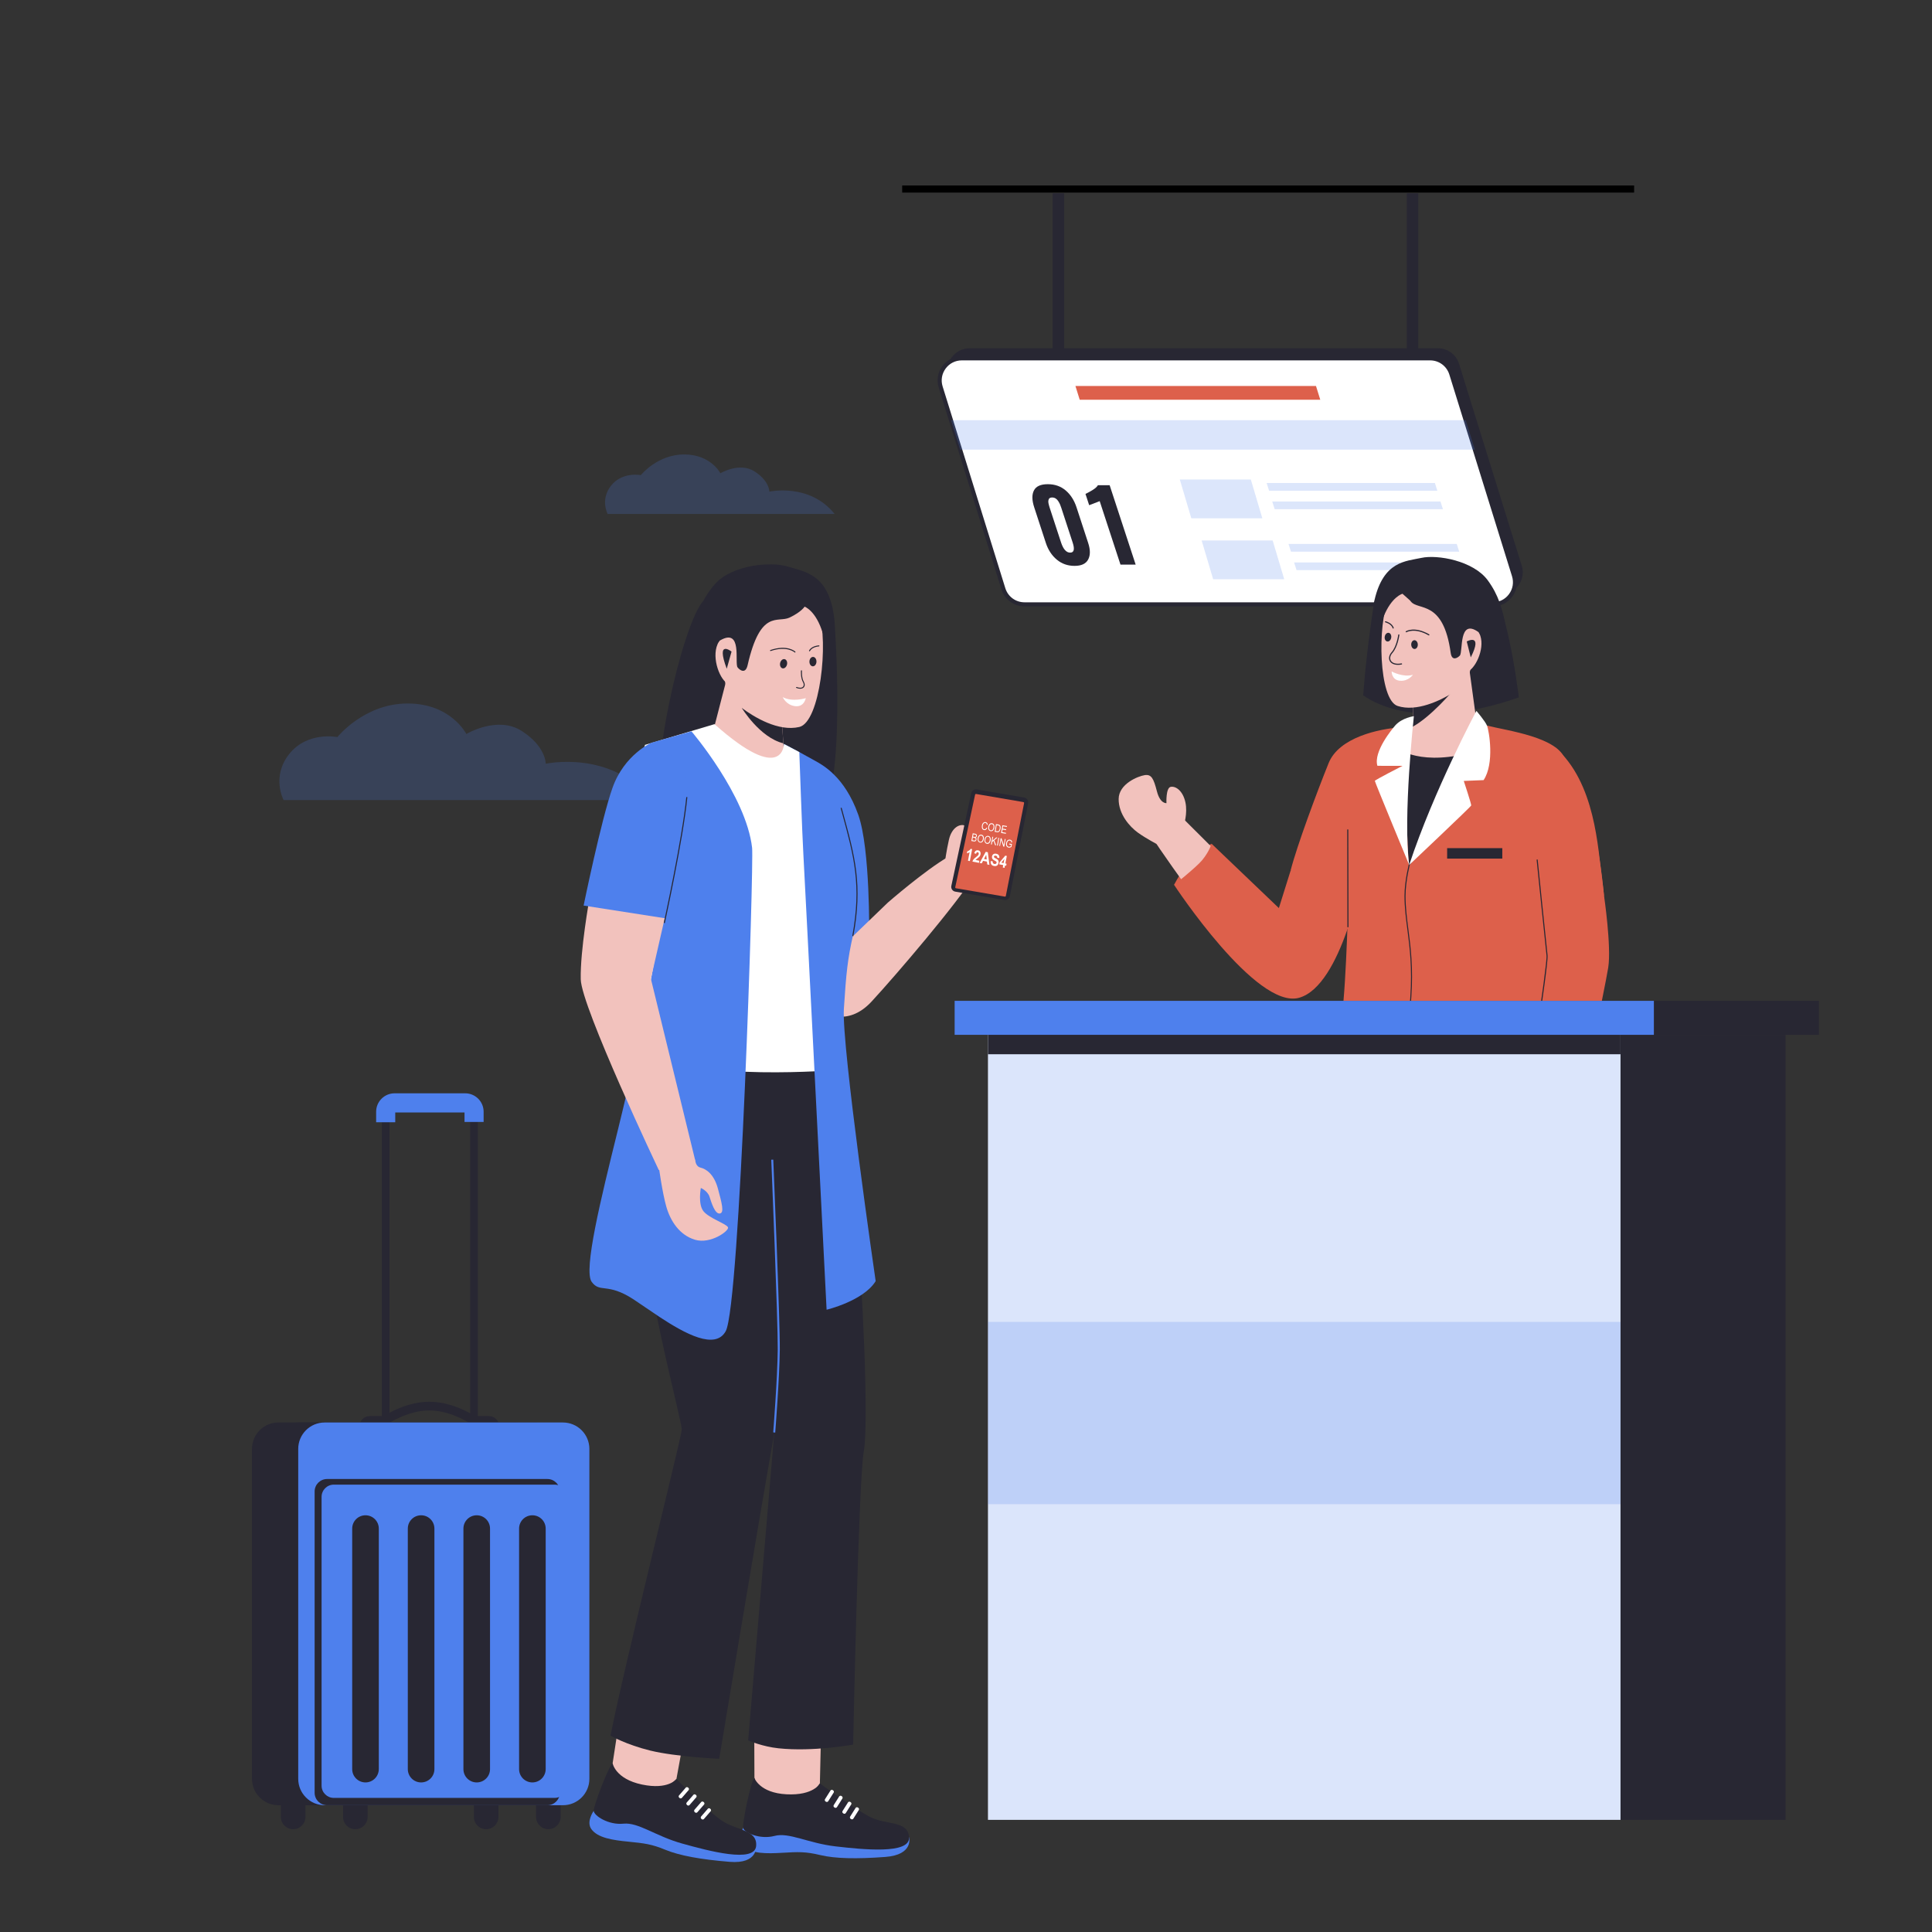 <svg xmlns="http://www.w3.org/2000/svg" xmlns:xlink="http://www.w3.org/1999/xlink" width="1080" zoomAndPan="magnify" viewBox="0 0 810 810" height="1080" preserveAspectRatio="xMidYMid meet" version="1.0"><rect x="0" y="0" width="810" height="810" fill="#333333" stroke="none"/><defs><filter x="0%" y="0%" width="100%" height="100%" id="2bfaac9528"><feColorMatrix values="0 0 0 0 1 0 0 0 0 1 0 0 0 0 1 0 0 0 1 0" color-interpolation-filters="sRGB"/></filter><mask id="f92a530f2f"><g filter="url(#2bfaac9528)"><rect x="-81" width="972" fill="#000000" y="-81" height="972" fill-opacity="0.2"/></g></mask><clipPath id="86ae27b755"><path d="M 10 26 L 46 26 L 46 42.879 L 10 42.879 Z M 10 26 " clip-rule="nonzero"/></clipPath><clipPath id="1b893684b3"><path d="M 49 35 L 121.641 35 L 121.641 40 L 49 40 Z M 49 35 " clip-rule="nonzero"/></clipPath><clipPath id="990eae5505"><rect x="0" width="122" y="0" height="43"/></clipPath><clipPath id="fdd90711f7"><path d="M 105.273 596 L 228 596 L 228 757 L 105.273 757 Z M 105.273 596 " clip-rule="nonzero"/></clipPath><clipPath id="0d60e19921"><path d="M 378 77.762 L 686 77.762 L 686 80.762 L 378 80.762 Z M 378 77.762 " clip-rule="nonzero"/></clipPath></defs><path fill="#282733" d="M 594.609 205.852 L 441.316 205.852 L 441.316 81.039 L 446.125 81.039 L 446.125 201.043 L 589.801 201.043 L 589.801 81.039 L 594.609 81.039 Z M 594.609 205.852 " fill-opacity="1" fill-rule="nonzero"/><path fill="#282733" d="M 629.191 249.145 L 432.809 249.145 C 428.746 249.145 425.164 246.5 423.957 242.629 L 405.832 184.324 L 401.98 171.949 L 397.652 158.043 C 395.793 152.066 400.258 146.012 406.504 146.012 L 602.867 146.012 C 606.93 146.012 610.512 148.656 611.719 152.523 L 617.734 171.949 L 621.586 184.324 L 637.984 237.113 C 639.902 243.09 635.438 249.145 629.191 249.145 Z M 629.191 249.145 " fill-opacity="1" fill-rule="nonzero"/><path fill="#ffffff" d="M 625.895 253.355 L 429.531 253.355 C 425.469 253.355 421.887 250.715 420.68 246.844 L 402.555 188.535 L 398.703 176.164 L 394.375 162.254 C 392.516 156.281 396.98 150.227 403.227 150.227 L 599.59 150.227 C 603.652 150.227 607.234 152.871 608.441 156.738 L 614.457 176.164 L 618.309 188.535 L 634.711 241.328 C 636.625 247.305 632.16 253.355 625.895 253.355 Z M 625.895 253.355 " fill-opacity="1" fill-rule="nonzero"/><path fill="#282733" d="M 625.895 254.219 L 429.531 254.219 C 425.066 254.219 421.18 251.348 419.855 247.094 L 393.57 162.523 C 392.613 159.422 393.148 156.125 395.082 153.5 C 397.02 150.879 399.988 149.363 403.246 149.363 L 599.609 149.363 C 604.055 149.363 607.945 152.219 609.285 156.488 L 635.57 241.078 C 636.531 244.184 635.992 247.477 634.059 250.102 C 632.141 252.727 629.152 254.219 625.895 254.219 Z M 403.246 151.09 C 400.543 151.09 398.074 152.332 396.465 154.516 C 394.855 156.699 394.395 159.422 395.199 162.008 L 421.484 246.594 C 422.578 250.141 425.816 252.516 429.512 252.516 L 625.875 252.516 C 628.578 252.516 631.051 251.27 632.66 249.086 C 634.27 246.902 634.727 244.184 633.922 241.598 L 607.637 157.008 C 606.527 153.465 603.289 151.09 599.59 151.09 Z M 403.246 151.09 " fill-opacity="1" fill-rule="nonzero"/><path fill="#4e80ed" d="M 618.348 188.535 L 402.555 188.535 L 398.723 176.164 L 614.516 176.164 Z M 618.348 188.535 " fill-opacity="0.2" fill-rule="nonzero"/><path fill="#dd604b" d="M 553.531 167.602 L 452.676 167.602 L 450.875 161.816 L 551.73 161.816 Z M 553.531 167.602 " fill-opacity="1" fill-rule="nonzero"/><g mask="url(#f92a530f2f)"><g transform="matrix(1, 0, 0, 1, 493, 200)"><g clip-path="url(#990eae5505)"><path fill="#4e80ed" d="M 36.238 17.289 L 6.465 17.289 L 1.637 1.027 L 31.41 1.027 Z M 36.238 17.289 " fill-opacity="1" fill-rule="nonzero"/><path fill="#4e80ed" d="M 109.617 5.738 L 39.074 5.738 L 38.039 2.5 L 108.582 2.5 Z M 109.617 5.738 " fill-opacity="1" fill-rule="nonzero"/><path fill="#4e80ed" d="M 111.953 13.477 L 41.41 13.477 L 40.395 10.258 L 110.922 10.258 Z M 111.953 13.477 " fill-opacity="1" fill-rule="nonzero"/><g clip-path="url(#86ae27b755)"><path fill="#4e80ed" d="M 45.414 42.84 L 15.621 42.84 L 10.793 26.598 L 40.566 26.598 Z M 45.414 42.84 " fill-opacity="1" fill-rule="nonzero"/></g><path fill="#4e80ed" d="M 118.777 31.289 L 48.25 31.289 L 47.215 28.055 L 117.742 28.055 Z M 118.777 31.289 " fill-opacity="1" fill-rule="nonzero"/><g clip-path="url(#1b893684b3)"><path fill="#4e80ed" d="M 121.113 39.027 L 50.586 39.027 L 49.555 35.812 L 120.078 35.812 Z M 121.113 39.027 " fill-opacity="1" fill-rule="nonzero"/></g></g></g></g><path fill="#282733" d="M 450.492 237.246 C 447.637 237.246 445.148 236.367 443.059 234.625 C 440.969 232.879 439.438 230.543 438.48 227.633 L 433.613 212.75 C 432.617 209.723 432.578 207.348 433.496 205.605 C 434.398 203.859 436.332 203 439.305 203 C 442.254 203 444.746 203.879 446.793 205.621 C 448.844 207.367 450.379 209.742 451.355 212.75 L 456.223 227.633 C 457.18 230.543 457.16 232.859 456.203 234.605 C 455.242 236.387 453.348 237.246 450.492 237.246 Z M 448.672 231.691 C 450.281 231.691 450.645 230.293 449.727 227.496 L 444.957 212.922 C 444.762 212.348 444.59 211.848 444.418 211.465 C 444.246 211.062 443.996 210.621 443.691 210.125 C 443.383 209.625 443 209.242 442.578 208.977 C 442.141 208.707 441.66 208.574 441.105 208.574 C 440.723 208.574 440.414 208.629 440.184 208.766 C 439.953 208.898 439.781 209.07 439.688 209.32 C 439.59 209.57 439.551 209.816 439.516 210.066 C 439.496 210.316 439.516 210.641 439.59 211.023 C 439.668 211.387 439.742 211.715 439.82 211.98 C 439.898 212.25 439.992 212.559 440.109 212.941 L 444.879 227.516 C 445.816 230.293 447.062 231.691 448.672 231.691 Z M 448.672 231.691 " fill-opacity="1" fill-rule="nonzero"/><path fill="#282733" d="M 469.766 236.711 L 461.051 210.105 L 456.641 211.809 L 455.09 207.078 C 456.066 206.617 457.082 206.062 458.156 205.395 C 459.23 204.723 459.938 204.07 460.301 203.438 L 465.227 203.438 L 476.129 236.711 Z M 469.766 236.711 " fill-opacity="1" fill-rule="nonzero"/><path fill="#282733" d="M 636.777 292.395 C 597.137 306.188 577.27 295.633 571.539 291.531 C 571.578 291.055 571.598 290.574 571.637 290.117 C 572.766 275.176 574.855 260.75 575.758 254.641 C 575.773 254.066 575.812 253.566 575.91 253.145 C 575.984 252.668 576.102 252.266 576.215 251.805 C 576.234 251.652 576.254 251.574 576.254 251.574 L 576.273 251.574 C 580.066 235.199 589.453 235.312 595.93 233.895 C 602.598 232.422 617.754 235.082 623.77 243.32 C 628.328 249.562 629.707 255.121 631.203 261.766 C 633.348 270.156 635.207 280.422 636.547 290.5 C 636.625 291.129 636.723 291.781 636.777 292.395 Z M 636.777 292.395 " fill-opacity="1" fill-rule="nonzero"/><path fill="#f2c2bd" d="M 560.199 338.5 C 564.566 370.125 571.695 406.465 562.555 437.457 C 574.32 445.691 635.668 441.191 651.609 435.73 C 649.902 413.914 644.996 388.898 648.293 366.832 L 648.332 366.793 C 654.617 343.98 662.816 330.879 657.988 321.242 C 655.746 316.762 648.562 309.809 639.52 308.656 C 624.844 306.82 619 303.121 619 303.121 C 620.609 316.109 591.984 316.684 592.289 304.652 C 577.613 305.727 555.371 319.289 560.199 338.5 Z M 560.199 338.5 " fill-opacity="1" fill-rule="nonzero"/><path fill="#dd604b" d="M 507.949 353.73 C 507.949 353.73 498.621 358.574 492.223 370.988 L 500.461 371.066 L 507.395 360.816 Z M 507.949 353.73 " fill-opacity="1" fill-rule="nonzero"/><path fill="#f2c2bd" d="M 572.172 308.523 C 562.785 311.129 560.66 316.531 554.547 331.434 C 551.137 339.746 541.633 362.961 536.5 383.516 L 494.73 341.891 L 484.883 353.844 C 484.883 353.844 491.246 363.766 518.91 401.062 C 534.871 422.555 547.094 415.621 547.113 415.621 C 555.199 414.469 560.754 398.285 560.754 398.285 L 571.617 364.992 L 577.672 361.738 L 592.27 304.656 C 592.27 304.652 579.262 306.551 572.172 308.523 Z M 572.172 308.523 " fill-opacity="1" fill-rule="nonzero"/><path fill="#dd604b" d="M 541.098 364.992 L 536.172 380.719 L 507.969 353.75 C 507.969 353.75 506.973 357.062 503.965 360.684 C 501.496 363.652 492.258 371.008 492.258 371.008 C 492.258 371.008 526.633 423.395 544.66 418.32 C 562.688 413.246 571.176 366.086 571.176 366.086 Z M 541.098 364.992 " fill-opacity="1" fill-rule="nonzero"/><path fill="#282733" d="M 584.801 312.988 C 584.801 312.988 593.363 321.07 614.859 315.992 C 636.355 310.918 599.531 384.414 599.531 384.414 L 572.098 342.582 Z M 584.801 312.988 " fill-opacity="1" fill-rule="nonzero"/><path fill="#f2c2bd" d="M 620.227 311.32 L 604.305 314.539 L 592.098 310.227 L 592.27 304.652 L 592.406 299.539 L 592.598 293.352 L 599.418 289.75 L 616.086 280.98 Z M 620.227 311.32 " fill-opacity="1" fill-rule="nonzero"/><path fill="#282733" d="M 609.324 289.312 C 609.094 289.676 599.898 300.535 592.27 304.672 L 592.406 299.559 L 592.598 293.371 L 599.418 289.77 C 604.094 289.559 609.035 289.293 609.324 289.312 Z M 609.324 289.312 " fill-opacity="1" fill-rule="nonzero"/><path fill="#f2c2bd" d="M 613.594 290.766 C 613.594 290.766 611.738 288.871 609.016 290.52 C 603.824 293.699 593.898 298.582 585.949 295.977 C 577.996 293.371 577.402 261.766 582.23 251.059 C 582.5 250.484 582.789 249.93 583.113 249.41 C 585.238 246.059 588.707 243.875 592.789 242.766 C 599.801 240.848 608.613 242.055 615.57 245.789 C 627.199 252.035 614.957 284.637 613.594 290.766 Z M 613.594 290.766 " fill-opacity="1" fill-rule="nonzero"/><path fill="#282733" d="M 594.418 270.203 C 594.426 270.445 594.398 270.684 594.336 270.91 C 594.273 271.137 594.18 271.34 594.059 271.516 C 593.934 271.691 593.789 271.832 593.621 271.93 C 593.457 272.027 593.281 272.082 593.102 272.086 C 592.918 272.094 592.738 272.051 592.566 271.965 C 592.395 271.875 592.242 271.75 592.105 271.582 C 591.973 271.414 591.867 271.219 591.789 270.996 C 591.711 270.773 591.668 270.539 591.66 270.293 C 591.652 270.051 591.68 269.816 591.742 269.586 C 591.805 269.359 591.898 269.16 592.02 268.98 C 592.145 268.805 592.289 268.668 592.453 268.57 C 592.621 268.469 592.793 268.418 592.977 268.41 C 593.16 268.406 593.336 268.445 593.512 268.535 C 593.684 268.621 593.836 268.75 593.969 268.918 C 594.105 269.086 594.211 269.281 594.289 269.504 C 594.367 269.727 594.41 269.961 594.418 270.203 Z M 594.418 270.203 " fill-opacity="1" fill-rule="nonzero"/><path fill="#282733" d="M 582.215 265.316 C 582.398 265.348 582.562 265.422 582.715 265.543 C 582.867 265.664 582.992 265.82 583.09 266.012 C 583.188 266.203 583.254 266.414 583.285 266.648 C 583.32 266.883 583.316 267.117 583.273 267.359 C 583.234 267.598 583.16 267.824 583.055 268.035 C 582.949 268.246 582.816 268.426 582.66 268.574 C 582.508 268.723 582.336 268.832 582.156 268.895 C 581.973 268.957 581.793 268.977 581.609 268.945 C 581.43 268.914 581.266 268.84 581.113 268.723 C 580.961 268.602 580.836 268.445 580.738 268.254 C 580.637 268.062 580.574 267.852 580.539 267.617 C 580.508 267.383 580.512 267.145 580.555 266.906 C 580.594 266.664 580.668 266.438 580.773 266.227 C 580.879 266.016 581.012 265.836 581.164 265.688 C 581.32 265.539 581.492 265.434 581.672 265.371 C 581.855 265.305 582.035 265.289 582.215 265.316 Z M 582.215 265.316 " fill-opacity="1" fill-rule="nonzero"/><path fill="#282733" d="M 599.055 266.402 C 599.016 266.402 598.977 266.383 598.938 266.363 C 593.113 263.031 589.723 265.043 589.684 265.062 C 589.57 265.137 589.438 265.098 589.359 264.984 C 589.281 264.871 589.32 264.734 589.438 264.66 C 589.59 264.562 593.074 262.457 599.168 265.941 C 599.285 266 599.32 266.152 599.266 266.27 C 599.207 266.363 599.129 266.402 599.055 266.402 Z M 599.055 266.402 " fill-opacity="1" fill-rule="nonzero"/><path fill="#282733" d="M 584.09 263.527 C 583.996 263.527 583.898 263.453 583.859 263.355 C 583.344 261.574 580.832 260.922 580.812 260.922 C 580.68 260.887 580.602 260.77 580.641 260.637 C 580.68 260.5 580.793 260.445 580.93 260.465 C 581.043 260.484 583.727 261.191 584.32 263.242 C 584.359 263.375 584.281 263.488 584.168 263.527 C 584.129 263.527 584.109 263.527 584.09 263.527 Z M 584.09 263.527 " fill-opacity="1" fill-rule="nonzero"/><path fill="#282733" d="M 586.102 278.738 C 584.492 278.738 583.266 278.184 582.691 277.168 C 582.078 276.074 582.348 274.656 583.418 273.449 C 585.566 271.039 586.219 266.191 586.219 266.152 C 586.234 266.02 586.371 265.941 586.484 265.941 C 586.621 265.961 586.715 266.074 586.695 266.211 C 586.676 266.422 586.023 271.23 583.785 273.758 C 582.844 274.812 582.598 276.016 583.113 276.938 C 583.766 278.086 585.43 278.527 587.559 278.125 C 587.691 278.086 587.809 278.184 587.828 278.316 C 587.844 278.449 587.77 278.566 587.637 278.586 C 587.078 278.699 586.582 278.738 586.102 278.738 Z M 586.102 278.738 " fill-opacity="1" fill-rule="nonzero"/><path fill="#ffffff" d="M 583.457 281.516 C 583.457 281.516 588.285 284.16 592.367 282.895 C 592.367 282.895 590.547 285.672 586.965 285.402 C 583.383 285.137 583.457 281.516 583.457 281.516 Z M 583.457 281.516 " fill-opacity="1" fill-rule="nonzero"/><path fill="#f2c2bd" d="M 612.582 267.035 C 612.582 267.035 618.77 260.922 620.645 266.594 C 622.523 272.281 618.387 280.77 614.859 281.766 Z M 612.582 267.035 " fill-opacity="1" fill-rule="nonzero"/><path fill="#282733" d="M 614.938 268.93 C 614.938 268.93 621.891 265.176 616.621 275.617 " fill-opacity="1" fill-rule="nonzero"/><path fill="#282733" d="M 619.594 245.273 C 619.594 245.273 613.77 240.965 613.402 240.773 C 613.039 240.582 598.402 237.613 598.402 237.613 C 598.402 237.613 591.258 239.699 590.949 239.949 C 590.816 240.062 589.629 241.137 588.344 242.324 L 588 241.98 C 588 241.98 581.293 244.047 581.102 244.41 C 580.91 244.777 576.352 254.125 576.352 254.125 L 580.008 258.703 C 583.418 250.102 588 248.934 588 248.934 L 591.141 251.73 C 591.238 251.863 591.352 251.977 591.449 252.113 C 594.551 256.211 605.109 251.191 608.211 273.719 C 608.711 277.414 611.219 275.77 612.043 274.848 C 613.441 273.297 611.41 258.988 619.859 265.004 C 625.492 269.027 625.59 254.68 625.59 254.258 C 625.57 253.855 619.594 245.273 619.594 245.273 Z M 619.594 245.273 " fill-opacity="1" fill-rule="nonzero"/><path fill="#f2c2bd" d="M 624.152 685.055 L 626.68 694.613 L 627.066 696.012 L 628.887 702.812 L 631.664 713.117 L 634.652 724.266 L 639.211 727.941 L 657.508 725.527 L 657.547 716.602 L 654.598 704.23 L 654.25 702.832 L 651.895 692.945 C 651.855 692.871 651.855 692.812 651.82 692.695 L 651.57 691.605 L 647.812 675.727 Z M 624.152 685.055 " fill-opacity="1" fill-rule="nonzero"/><path fill="#f2c2bd" d="M 662.527 727.828 L 638.293 742.559 L 619.727 747.844 L 615.703 742.059 C 615.703 742.059 635.168 731.582 633.75 723.172 C 633.617 722.426 632.469 715.797 632.469 715.797 C 632.469 715.797 655.859 709.457 655.879 709.535 C 656.648 711.336 662.527 727.828 662.527 727.828 Z M 662.527 727.828 " fill-opacity="1" fill-rule="nonzero"/><path fill="#282733" d="M 618.422 740.164 C 618.422 740.164 607.754 746.18 608.137 750.145 C 608.52 754.109 613.27 754.184 620.684 752.922 L 630.266 750.793 C 634.48 750.086 638.617 748.879 642.488 747.039 C 652.699 742.215 656.473 745.508 656.473 745.508 L 664.922 743.918 C 664.922 743.918 665.824 727.176 661.512 725.855 C 660.477 725.527 652.43 731.102 637.527 738.496 C 631.836 741.332 621.184 747.902 618.422 740.164 Z M 618.422 740.164 " fill-opacity="1" fill-rule="nonzero"/><path fill="#f2c2bd" d="M 568.84 681.836 L 569.969 691.664 L 570.141 693.098 L 570.965 700.09 L 572.23 710.684 L 573.57 722.137 L 577.559 726.43 L 596.008 726.66 L 597.328 717.828 L 596.199 705.168 L 596.047 703.73 L 595.145 693.617 C 595.125 693.539 595.125 693.484 595.105 693.367 L 595.031 692.258 L 593.594 676.012 Z M 568.84 681.836 " fill-opacity="1" fill-rule="nonzero"/><path fill="#f2c2bd" d="M 600.664 729.668 L 574.566 740.758 L 555.43 743.324 L 552.285 737.023 C 552.285 737.023 573.055 729.457 572.863 720.934 C 572.844 720.164 572.652 713.441 572.652 713.441 C 572.652 713.441 596.715 710.531 596.734 710.605 C 597.215 712.504 600.664 729.668 600.664 729.668 Z M 600.664 729.668 " fill-opacity="1" fill-rule="nonzero"/><path fill="#282733" d="M 555.254 735.527 C 555.254 735.527 543.836 739.953 543.645 743.938 C 543.453 747.922 548.148 748.668 555.676 748.496 L 565.469 747.77 C 569.738 747.672 574.012 747.078 578.094 745.812 C 588.879 742.5 592.156 746.293 592.156 746.293 L 600.738 745.93 C 600.738 745.93 604.035 729.492 599.953 727.559 C 598.977 727.102 590.223 731.449 574.395 736.621 C 568.34 738.613 556.863 743.594 555.254 735.527 Z M 555.254 735.527 " fill-opacity="1" fill-rule="nonzero"/><path fill="#282733" d="M 589.301 604.91 L 600.434 702.371 C 600.434 702.371 600.434 702.371 600.414 702.391 C 599.992 702.543 594.266 704.707 587.441 705.742 C 586.41 705.914 585.355 706.027 584.281 706.125 C 583.898 706.145 567.309 705.875 567.309 705.875 C 567.309 705.875 553.148 625.137 550.887 612.34 C 548.605 599.488 551.441 542.598 554.184 506.988 C 557.113 467.895 560.238 444.238 560.238 444.238 L 596.469 447.609 L 601.238 530.512 Z M 589.301 604.91 " fill-opacity="1" fill-rule="nonzero"/><path fill="#282733" d="M 592.617 448.145 L 635.59 438.109 L 636.703 445.215 C 636.703 445.215 646.551 465.117 646.551 500.535 C 646.551 535.953 628.617 599.027 628.902 602.938 C 629.191 606.844 654.117 672.699 659.426 700.32 C 659.426 700.32 652.699 704.191 642.391 706.699 C 631.316 709.398 625.109 708.23 625.109 708.23 C 625.109 708.23 595.277 638.008 589.32 604.91 C 583.363 571.809 592.617 448.145 592.617 448.145 Z M 592.617 448.145 " fill-opacity="1" fill-rule="nonzero"/><path fill="#dd604b" d="M 650.383 407.996 C 650.383 407.996 662.395 463.738 658.887 470.152 C 658.238 471.359 655.496 472.855 651.281 474.348 C 626.488 483.102 576.465 484.004 557.457 471.918 C 554.91 470.555 562.02 429.891 562.594 425.848 C 564.547 411.539 565.41 372.445 565.41 372.445 L 541.078 365.012 C 543.742 354.609 552.172 331.969 557.039 319.922 C 561.426 309.078 578.207 305.555 587.309 304.922 C 589.242 323.176 590.242 362.828 590.777 362.715 C 593.172 362.215 615.551 315.535 623.387 304.195 C 631.988 306.379 653.465 309.023 656.246 318.676 C 668.719 329.363 672.473 375.527 672.473 375.527 L 647.852 377.5 C 647.988 381.332 650.035 403.703 650.383 407.996 Z M 650.383 407.996 " fill-opacity="1" fill-rule="nonzero"/><path fill="#282733" d="M 587.328 452.418 L 586.887 452.32 C 586.926 452.188 589.914 438.242 591.273 418.148 C 592.117 405.715 591.027 397.23 590.047 389.723 C 589.438 384.973 588.84 380.488 588.84 375.625 C 588.84 369.188 590.797 361.773 590.816 361.699 L 591.238 361.812 C 591.219 361.891 589.281 369.266 589.281 375.625 C 589.281 380.449 589.855 384.934 590.469 389.664 C 591.449 397.191 592.559 405.715 591.695 418.168 C 590.336 438.301 587.348 452.281 587.328 452.418 Z M 587.328 452.418 " fill-opacity="1" fill-rule="nonzero"/><path fill="#f2c2bd" d="M 641.777 328.062 C 641.777 328.062 660.211 313.254 666.457 341.258 C 671.344 363.133 674.465 385.949 673.238 403.398 C 672.375 415.582 656.648 480.824 656.648 480.824 L 640.055 476.016 L 649.824 400.316 Z M 641.777 328.062 " fill-opacity="1" fill-rule="nonzero"/><path fill="#dd604b" d="M 672.492 375.508 L 646.875 377.426 L 646.148 373.402 L 645.801 371.352 L 636.684 320.324 L 652.086 313.371 C 668.891 328.312 669.867 355.375 671.668 368.555 C 671.762 369.301 671.859 369.973 671.938 370.625 C 672.32 373.652 672.492 375.508 672.492 375.508 Z M 672.492 375.508 " fill-opacity="1" fill-rule="nonzero"/><path fill="#f2c2bd" d="M 640.324 474.887 C 640.324 474.887 633.176 485.23 630.266 489.098 C 627.352 492.969 626.91 498.406 628.289 499.559 C 629.672 500.707 635.34 495.574 636.145 496.816 C 636.949 498.062 636.375 502.738 640.707 502.582 C 645.035 502.43 653.445 500.938 653.812 497.219 C 654.156 493.582 657.031 486.281 656.035 480.172 Z M 640.324 474.887 " fill-opacity="1" fill-rule="nonzero"/><path fill="#282733" d="M 564.91 388.727 L 564.836 347.754 L 565.277 347.754 L 565.352 388.727 Z M 564.91 388.727 " fill-opacity="1" fill-rule="nonzero"/><path fill="#dd604b" d="M 672.492 375.508 C 672.492 375.508 675.652 396.887 674.254 405.68 C 672.875 414.469 660.844 471.324 660.844 471.324 L 639.117 467.625 C 639.117 467.625 649.059 404.508 648.602 400.582 C 648.141 396.656 644.441 360.355 644.441 360.355 Z M 672.492 375.508 " fill-opacity="1" fill-rule="nonzero"/><path fill="#282733" d="M 639.348 467.664 L 638.906 467.586 C 639 466.953 648.828 404.473 648.391 400.621 C 647.93 396.734 644.27 360.758 644.23 360.395 L 644.672 360.355 C 644.711 360.723 648.371 396.695 648.828 400.582 C 649.289 404.473 639.75 465.078 639.348 467.664 Z M 639.348 467.664 " fill-opacity="1" fill-rule="nonzero"/><path fill="#ffffff" d="M 619 298.047 C 619 298.047 622.641 302.316 623.406 304.156 C 624.324 306.379 626.645 320.113 622.008 327.066 L 613.691 327.41 C 613.691 327.41 616.93 337.18 616.812 337.695 C 616.699 338.215 590.797 362.656 590.797 362.656 C 601.316 330.898 619 298.047 619 298.047 Z M 619 298.047 " fill-opacity="1" fill-rule="nonzero"/><path fill="#ffffff" d="M 592.77 300.27 C 592.77 300.27 587.809 300.879 584.914 304.195 C 583.938 305.324 575.699 315.074 577.48 321.07 L 588 321.09 C 588 321.09 576.445 326.988 576.406 327.391 C 576.367 327.793 590.816 362.676 590.816 362.676 C 588.113 342.773 592.77 300.27 592.77 300.27 Z M 592.77 300.27 " fill-opacity="1" fill-rule="nonzero"/><path fill="#f2c2bd" d="M 496.281 346.145 C 496.281 346.145 498.027 341.066 496.973 336.316 C 495.918 331.586 493.008 329.516 490.859 329.883 C 488.715 330.246 489.039 336.719 489.039 336.719 C 489.039 336.719 486.414 337.082 485.035 331.738 C 483.656 326.395 482.738 324.539 479.922 324.977 C 477.105 325.418 469.059 328.637 469 334.977 C 468.941 341.316 473.598 346.566 477.027 349.055 C 480.457 351.547 485.594 354.207 485.594 354.207 Z M 496.281 346.145 " fill-opacity="1" fill-rule="nonzero"/><path fill="#282733" d="M 606.719 355.586 L 629.844 355.586 L 629.844 359.973 L 606.719 359.973 Z M 606.719 355.586 " fill-opacity="1" fill-rule="nonzero"/><path fill="#282733" d="M 483.426 433.875 L 748.613 433.875 L 748.613 762.977 L 483.426 762.977 Z M 483.426 433.875 " fill-opacity="1" fill-rule="nonzero"/><path fill="#282733" d="M 469.441 419.605 L 762.598 419.605 L 762.598 433.855 L 469.441 433.855 Z M 469.441 419.605 " fill-opacity="1" fill-rule="nonzero"/><path fill="#ffffff" d="M 414.223 433.875 L 679.406 433.875 L 679.406 762.977 L 414.223 762.977 Z M 414.223 433.875 " fill-opacity="1" fill-rule="nonzero"/><path fill="#4e80ed" d="M 414.223 433.875 L 679.406 433.875 L 679.406 762.977 L 414.223 762.977 Z M 414.223 433.875 " fill-opacity="0.2" fill-rule="nonzero"/><path fill="#282733" d="M 414.223 432.207 L 679.406 432.207 L 679.406 441.996 L 414.223 441.996 Z M 414.223 432.207 " fill-opacity="1" fill-rule="nonzero"/><path fill="#4e80ed" d="M 414.223 554.227 L 679.406 554.227 L 679.406 630.637 L 414.223 630.637 Z M 414.223 554.227 " fill-opacity="0.2" fill-rule="nonzero"/><path fill="#4e80ed" d="M 400.238 419.605 L 693.395 419.605 L 693.395 433.855 L 400.238 433.855 Z M 400.238 419.605 " fill-opacity="1" fill-rule="nonzero"/><path fill="#4e80ed" d="M 349.926 215.488 L 254.762 215.488 C 254.762 215.488 251.504 209.473 256.234 203.555 C 260.969 197.637 268.672 199.207 268.672 199.207 C 268.672 199.207 275.586 190.527 286.832 190.527 C 298.078 190.527 302.027 198.422 302.027 198.422 C 302.027 198.422 310.016 193.594 316.34 197.637 C 322.641 201.676 322.566 206.121 322.566 206.121 C 322.566 206.121 339.426 202.367 349.926 215.488 Z M 349.926 215.488 " fill-opacity="0.2" fill-rule="nonzero"/><path fill="#4e80ed" d="M 273.191 335.418 L 118.902 335.418 C 118.902 335.418 113.633 325.648 121.297 316.07 C 128.98 306.473 141.453 309.023 141.453 309.023 C 141.453 309.023 152.66 294.941 170.898 294.941 C 189.121 294.941 195.52 307.738 195.52 307.738 C 195.52 307.738 208.492 299.902 218.723 306.453 C 228.953 313.008 228.801 320.207 228.801 320.207 C 228.801 320.207 256.16 314.156 273.191 335.418 Z M 273.191 335.418 " fill-opacity="0.2" fill-rule="nonzero"/><path fill="#f2c2bd" d="M 344.828 701.434 L 344.598 712.715 L 344.543 714.379 L 344.348 722.406 L 344.043 734.57 L 343.738 747.73 L 339.676 753.035 L 318.734 755.277 L 316.301 745.375 L 316.242 730.875 L 316.262 729.227 L 316.203 717.637 C 316.223 717.543 316.203 717.465 316.223 717.352 L 316.203 716.086 L 318.562 702.965 Z M 344.828 701.434 " fill-opacity="1" fill-rule="nonzero"/><path fill="#4e80ed" d="M 381.137 770.293 C 381.137 770.293 383.188 777.629 371.172 778.531 C 359.16 779.43 350.039 779.238 343.891 777.746 C 337.738 776.25 334.52 776.406 328.008 776.789 C 321.492 777.172 314.922 777.285 311.742 773.934 C 309.117 771.195 311.586 766.289 311.586 766.289 L 347.434 767.344 Z M 381.137 770.293 " fill-opacity="1" fill-rule="nonzero"/><path fill="#282733" d="M 343.754 747.711 C 343.754 747.711 357.742 758.094 364.641 761.695 C 371.535 765.293 380.695 763.129 381.137 770.312 C 381.574 777.496 361.879 775.43 350.348 774.105 C 338.812 772.785 330.824 768.09 324.711 769.719 C 318.617 771.348 311.949 768.34 311.566 766.328 C 311.184 764.336 314.711 747.039 316.281 745.41 C 316.281 745.41 318.406 751.695 329.789 752.27 C 341.168 752.844 343.754 747.711 343.754 747.711 Z M 343.754 747.711 " fill-opacity="1" fill-rule="nonzero"/><path fill="#ffffff" d="M 356.648 762.555 L 356.824 762.672 C 357.148 762.883 357.57 762.785 357.781 762.461 L 360.043 758.879 C 360.25 758.551 360.156 758.129 359.832 757.922 L 359.656 757.805 C 359.332 757.594 358.91 757.691 358.699 758.016 L 356.438 761.598 C 356.227 761.922 356.324 762.363 356.648 762.555 Z M 356.648 762.555 " fill-opacity="1" fill-rule="nonzero"/><path fill="#ffffff" d="M 353.469 760.219 L 353.641 760.332 C 353.969 760.543 354.391 760.449 354.602 760.121 L 356.859 756.539 C 357.07 756.215 356.977 755.793 356.648 755.582 L 356.477 755.469 C 356.152 755.258 355.73 755.352 355.52 755.68 L 353.258 759.262 C 353.047 759.586 353.145 760.008 353.469 760.219 Z M 353.469 760.219 " fill-opacity="1" fill-rule="nonzero"/><path fill="#ffffff" d="M 349.773 757.73 L 349.945 757.844 C 350.27 758.055 350.691 757.957 350.902 757.633 L 353.164 754.051 C 353.375 753.727 353.277 753.305 352.953 753.094 L 352.781 752.977 C 352.453 752.766 352.031 752.863 351.82 753.188 L 349.562 756.77 C 349.352 757.098 349.445 757.52 349.773 757.73 Z M 349.773 757.73 " fill-opacity="1" fill-rule="nonzero"/><path fill="#ffffff" d="M 346.113 755.258 L 346.285 755.371 C 346.609 755.582 347.031 755.488 347.242 755.16 L 349.504 751.578 C 349.715 751.254 349.617 750.832 349.293 750.621 L 349.121 750.508 C 348.793 750.297 348.371 750.391 348.164 750.719 L 345.902 754.301 C 345.691 754.625 345.785 755.047 346.113 755.258 Z M 346.113 755.258 " fill-opacity="1" fill-rule="nonzero"/><path fill="#f2c2bd" d="M 291.891 700.32 L 289.898 711.43 L 289.594 713.059 L 288.156 720.949 L 285.953 732.922 L 283.594 745.871 L 278.75 750.469 L 257.711 749.414 L 256.848 739.262 L 259.051 724.914 L 259.32 723.289 L 261.082 711.832 C 261.121 711.758 261.102 711.68 261.141 711.547 L 261.312 710.281 L 265.68 697.695 Z M 291.891 700.32 " fill-opacity="1" fill-rule="nonzero"/><path fill="#4e80ed" d="M 317.008 773.992 C 317.008 773.992 317.891 781.559 305.879 780.582 C 293.883 779.605 284.898 777.977 279.035 775.562 C 273.191 773.129 269.992 772.785 263.496 772.133 C 257.004 771.5 250.508 770.582 247.863 766.77 C 245.719 763.648 248.918 759.203 248.918 759.203 L 284.172 765.832 Z M 317.008 773.992 " fill-opacity="1" fill-rule="nonzero"/><path fill="#282733" d="M 283.594 745.852 C 283.594 745.852 295.781 758.305 302.047 762.918 C 308.312 767.535 317.68 766.848 317.008 773.992 C 316.34 781.156 297.199 776.039 286.008 772.918 C 274.82 769.797 267.656 763.934 261.371 764.586 C 255.086 765.238 248.992 761.234 248.918 759.203 C 248.84 757.172 255.027 740.641 256.848 739.281 C 256.848 739.281 257.98 745.812 269.129 748.172 C 280.281 750.508 283.594 745.852 283.594 745.852 Z M 283.594 745.852 " fill-opacity="1" fill-rule="nonzero"/><path fill="#ffffff" d="M 294.02 762.535 L 294.172 762.672 C 294.457 762.918 294.898 762.898 295.148 762.594 L 297.926 759.395 C 298.176 759.109 298.156 758.668 297.867 758.418 L 297.715 758.285 C 297.43 758.035 296.988 758.055 296.738 758.359 L 293.961 761.559 C 293.711 761.848 293.73 762.289 294.02 762.535 Z M 294.02 762.535 " fill-opacity="1" fill-rule="nonzero"/><path fill="#ffffff" d="M 291.258 759.719 L 291.414 759.855 C 291.699 760.105 292.141 760.086 292.391 759.777 L 295.168 756.578 C 295.418 756.293 295.398 755.852 295.09 755.602 L 294.938 755.469 C 294.648 755.219 294.211 755.238 293.961 755.527 L 291.184 758.723 C 290.934 759.031 290.973 759.473 291.258 759.719 Z M 291.258 759.719 " fill-opacity="1" fill-rule="nonzero"/><path fill="#ffffff" d="M 287.984 756.695 L 288.137 756.828 C 288.422 757.078 288.863 757.059 289.113 756.75 L 291.891 753.551 C 292.141 753.266 292.121 752.824 291.816 752.574 L 291.66 752.441 C 291.375 752.191 290.934 752.211 290.684 752.52 L 287.906 755.719 C 287.676 755.984 287.695 756.426 287.984 756.695 Z M 287.984 756.695 " fill-opacity="1" fill-rule="nonzero"/><path fill="#ffffff" d="M 284.766 753.688 L 284.918 753.82 C 285.203 754.07 285.645 754.051 285.895 753.746 L 288.672 750.547 C 288.922 750.258 288.902 749.816 288.613 749.57 L 288.461 749.434 C 288.176 749.184 287.734 749.203 287.484 749.512 L 284.707 752.711 C 284.438 752.977 284.477 753.418 284.766 753.688 Z M 284.766 753.688 " fill-opacity="1" fill-rule="nonzero"/><path fill="#282733" d="M 324.559 601.367 L 313.676 729.684 C 313.676 729.684 313.676 729.684 313.695 729.703 C 314.098 729.84 319.672 732.273 326.379 732.98 C 340.957 734.531 357.684 731.43 357.684 731.43 C 357.684 731.43 359.926 621.152 362.129 608.625 C 364.352 596.039 361.594 540.375 358.891 505.551 C 356.02 467.301 352.973 444.16 352.973 444.16 L 317.527 447.457 L 312.852 528.559 Z M 324.559 601.367 " fill-opacity="1" fill-rule="nonzero"/><path fill="#282733" d="M 321.32 448.012 L 279.285 438.184 L 278.191 445.137 C 278.191 445.137 268.555 464.598 268.555 499.27 C 268.555 533.941 286.086 595.637 285.816 599.449 C 285.551 603.262 261.16 700.684 255.969 727.695 C 255.969 727.695 262.539 731.469 272.637 733.938 C 283.48 736.582 301.527 737.387 301.527 737.387 C 301.527 737.387 318.734 633.777 324.539 601.387 C 330.344 568.992 321.32 448.012 321.32 448.012 Z M 321.32 448.012 " fill-opacity="1" fill-rule="nonzero"/><path fill="#4e80ed" d="M 325.02 600.617 L 324.176 600.543 C 324.195 600.312 325.957 577.824 326.07 565.832 C 326.188 553.844 323.371 486.895 323.352 486.227 L 324.195 486.188 C 324.215 486.855 327.047 553.844 326.934 565.852 C 326.801 577.883 325.035 600.406 325.02 600.617 Z M 325.02 600.617 " fill-opacity="1" fill-rule="nonzero"/><path fill="#282733" d="M 330.285 237.535 C 323.293 235.352 306.855 236.73 299.652 244.988 C 297.695 247.227 296.145 249.508 294.918 251.824 C 285.762 261.957 271.312 327.734 278.137 337.926 C 285.109 348.309 331.438 356.391 343.336 343.652 C 355.23 330.914 349.848 259.965 349.848 259.965 C 347.777 240.426 337.281 239.738 330.285 237.535 Z M 330.285 237.535 " fill-opacity="1" fill-rule="nonzero"/><path fill="#f2c2bd" d="M 328.254 301.379 L 327.836 303.121 L 328.43 311.645 L 329.078 321.109 L 313.77 322.91 L 296.66 315.574 L 304.324 285.941 L 320.172 296.148 L 321.32 296.879 Z M 328.254 301.379 " fill-opacity="1" fill-rule="nonzero"/><path fill="#282733" d="M 328.254 301.379 L 327.836 303.121 L 328.43 311.645 C 318.504 309.215 310.992 296.801 310.992 296.801 L 320.191 296.148 L 321.32 296.898 Z M 328.254 301.379 " fill-opacity="1" fill-rule="nonzero"/><path fill="#f2c2bd" d="M 306.07 296.629 C 306.07 296.629 308.234 294.77 310.973 296.801 C 316.223 300.688 326.359 306.84 335.113 304.789 C 343.871 302.738 347.453 269.047 343.316 257.168 C 343.086 256.52 342.816 255.906 342.531 255.312 C 340.574 251.52 337.07 248.875 332.816 247.285 C 325.516 244.586 315.977 245.043 308.195 248.395 C 295.188 253.969 305.207 289.961 306.07 296.629 Z M 306.07 296.629 " fill-opacity="1" fill-rule="nonzero"/><path fill="#282733" d="M 328.965 276.355 C 329.156 276.398 329.328 276.492 329.48 276.629 C 329.633 276.77 329.758 276.941 329.848 277.156 C 329.941 277.367 329.996 277.598 330.016 277.852 C 330.031 278.102 330.012 278.355 329.953 278.613 C 329.895 278.867 329.801 279.102 329.672 279.32 C 329.543 279.539 329.391 279.723 329.215 279.871 C 329.039 280.02 328.852 280.121 328.652 280.18 C 328.453 280.234 328.258 280.242 328.066 280.195 C 327.875 280.152 327.703 280.062 327.551 279.922 C 327.398 279.785 327.277 279.609 327.184 279.398 C 327.09 279.184 327.035 278.953 327.016 278.699 C 327 278.449 327.02 278.195 327.078 277.941 C 327.141 277.684 327.234 277.449 327.359 277.23 C 327.488 277.012 327.641 276.828 327.816 276.68 C 327.996 276.531 328.184 276.43 328.383 276.371 C 328.582 276.316 328.773 276.309 328.965 276.355 Z M 328.965 276.355 " fill-opacity="1" fill-rule="nonzero"/><path fill="#282733" d="M 340.891 275.41 C 341.086 275.418 341.273 275.473 341.453 275.578 C 341.629 275.684 341.785 275.832 341.918 276.02 C 342.051 276.211 342.148 276.426 342.215 276.672 C 342.285 276.914 342.312 277.168 342.305 277.43 C 342.297 277.691 342.25 277.941 342.168 278.18 C 342.086 278.418 341.973 278.629 341.828 278.809 C 341.688 278.992 341.523 279.129 341.34 279.223 C 341.156 279.316 340.965 279.363 340.77 279.355 C 340.574 279.348 340.387 279.293 340.211 279.188 C 340.031 279.082 339.879 278.934 339.746 278.746 C 339.613 278.555 339.512 278.34 339.445 278.098 C 339.379 277.852 339.348 277.598 339.355 277.336 C 339.363 277.074 339.41 276.824 339.492 276.586 C 339.574 276.348 339.688 276.137 339.832 275.957 C 339.977 275.777 340.141 275.637 340.324 275.543 C 340.508 275.449 340.695 275.406 340.891 275.41 Z M 340.891 275.41 " fill-opacity="1" fill-rule="nonzero"/><path fill="#282733" d="M 333.312 273.586 C 333.258 273.586 333.219 273.566 333.16 273.527 C 333.121 273.488 329.98 270.637 323.121 272.934 C 323.008 272.973 322.891 272.914 322.852 272.801 C 322.816 272.684 322.871 272.57 322.988 272.531 C 330.094 270.137 333.312 273.086 333.449 273.203 C 333.523 273.277 333.543 273.414 333.449 273.508 C 333.43 273.566 333.371 273.586 333.312 273.586 Z M 333.312 273.586 " fill-opacity="1" fill-rule="nonzero"/><path fill="#282733" d="M 339.387 273.066 C 339.348 273.066 339.328 273.066 339.293 273.047 C 339.195 272.992 339.156 272.875 339.195 272.762 C 340.23 270.75 343.18 270.598 343.316 270.578 C 343.316 270.578 343.316 270.578 343.336 270.578 C 343.449 270.578 343.543 270.672 343.543 270.789 C 343.543 270.902 343.469 271 343.352 271 C 343.336 271 340.52 271.152 339.598 272.953 C 339.539 273.012 339.465 273.066 339.387 273.066 Z M 339.387 273.066 " fill-opacity="1" fill-rule="nonzero"/><path fill="#282733" d="M 335.461 288.754 C 334.98 288.754 334.445 288.641 333.871 288.41 C 333.754 288.371 333.715 288.238 333.754 288.145 C 333.793 288.027 333.926 287.988 334.023 288.027 C 335.211 288.508 336.207 288.43 336.688 287.875 C 337.07 287.414 337.07 286.707 336.648 286.016 C 335.613 284.254 335.805 281.324 335.805 281.207 C 335.805 281.094 335.898 281.016 336.016 281.016 C 336.016 281.016 336.016 281.016 336.035 281.016 C 336.148 281.016 336.246 281.133 336.227 281.246 C 336.227 281.266 336.035 284.16 337.012 285.824 C 337.508 286.688 337.508 287.586 336.992 288.18 C 336.668 288.547 336.109 288.754 335.461 288.754 Z M 335.461 288.754 " fill-opacity="1" fill-rule="nonzero"/><path fill="#ffffff" d="M 337.836 292.703 C 337.836 292.703 332.203 294.465 328.18 292.281 C 328.18 292.281 329.52 295.574 333.332 296.055 C 337.164 296.551 337.836 292.703 337.836 292.703 Z M 337.836 292.703 " fill-opacity="1" fill-rule="nonzero"/><path fill="#f2c2bd" d="M 309.402 271.363 C 309.402 271.363 303.367 264.258 300.82 270.137 C 298.27 276.035 301.91 285.48 305.57 286.879 Z M 309.402 271.363 " fill-opacity="1" fill-rule="nonzero"/><path fill="#282733" d="M 306.703 273.184 C 306.703 273.184 299.977 267.82 304.691 280.367 " fill-opacity="1" fill-rule="nonzero"/><path fill="#282733" d="M 345.137 250.176 C 344.98 249.773 337.988 246.922 337.988 246.922 L 337.586 247.266 C 336.32 245.887 335.152 244.621 335.02 244.488 C 334.73 244.184 327.277 241.289 327.277 241.289 C 327.277 241.289 311.355 243.09 310.953 243.262 C 310.551 243.434 303.922 247.477 303.922 247.477 C 303.922 247.477 296.738 256.078 296.699 256.52 C 296.66 256.977 295.418 272.301 301.816 268.547 C 311.414 262.914 307.891 278.008 309.23 279.793 C 310.016 280.844 312.527 282.836 313.426 278.93 C 318.848 255.137 326.051 261.289 331.055 258.91 C 335.996 256.555 337.336 254.336 337.336 254.336 C 337.336 254.336 342.129 256 344.961 265.52 L 349.312 260.98 C 349.312 260.98 345.309 250.578 345.137 250.176 Z M 345.137 250.176 " fill-opacity="1" fill-rule="nonzero"/><path fill="#f2c2bd" d="M 363.414 391.445 L 364.066 394.164 L 367.492 392.961 L 379.16 388.879 C 379.16 388.879 366.707 426.211 350.098 424.621 C 334.023 423.09 341.055 385.297 341.055 385.297 Z M 363.414 391.445 " fill-opacity="1" fill-rule="nonzero"/><path fill="#4e80ed" d="M 328.676 311.895 C 328.676 311.895 335.02 315.207 341.59 318.887 C 344.809 320.688 354.121 325.477 359.832 341.586 C 364.926 355.969 364.391 392.48 364.391 392.48 L 332.797 391.16 Z M 328.676 311.895 " fill-opacity="1" fill-rule="nonzero"/><path fill="#f2c2bd" d="M 408.781 366.68 C 401.156 378.977 375.887 408.551 365.465 419.852 C 354.926 431.27 344.77 423.988 344.77 423.988 L 354.754 395.238 L 372.246 378.402 C 372.246 378.402 387.785 364.84 397.727 359.113 Z M 408.781 366.68 " fill-opacity="1" fill-rule="nonzero"/><path fill="#f2c2bd" d="M 396.098 361.832 C 396.098 361.832 396.75 356.871 397.824 352.141 C 398.879 347.41 401.789 345.59 403.934 345.953 C 406.082 346.316 403.359 352.426 403.359 352.426 C 403.359 352.426 405.984 352.789 407.363 347.445 C 408.742 342.102 409.664 340.246 412.48 340.684 C 415.297 341.125 423.344 344.344 423.402 350.684 C 423.457 357.023 418.805 362.273 415.375 364.762 C 411.945 367.254 406.809 369.914 406.809 369.914 Z M 396.098 361.832 " fill-opacity="1" fill-rule="nonzero"/><path fill="#ffffff" d="M 299.555 303.602 L 270.414 312.297 C 270.414 312.297 262.883 335.742 268.574 368.996 C 274.266 402.23 272.711 441.305 272.711 441.305 C 291.832 453.547 351.227 448.566 351.227 448.566 C 351.227 448.566 339.273 422.227 355.004 391.293 C 360.289 380.891 354.602 354.918 348.91 339.957 C 345.289 330.418 340.883 323.809 335.094 315.305 L 328.656 311.914 C 328.676 311.895 328.504 329.383 299.555 303.602 Z M 299.555 303.602 " fill-opacity="1" fill-rule="nonzero"/><path fill="#4e80ed" d="M 335.113 315.285 C 335.113 315.285 336.359 350.797 336.82 358.25 C 337.281 365.703 346.555 549.109 346.555 549.109 C 346.555 549.109 362.016 545.414 367.129 537.121 C 367.129 537.121 352.801 438.492 353.797 422.977 C 354.793 407.461 355.422 401.98 357.551 392.461 C 361.977 372.617 348.297 327.16 348.297 327.16 Z M 335.113 315.285 " fill-opacity="1" fill-rule="nonzero"/><path fill="#4e80ed" d="M 304.27 558.094 C 299.898 566.082 287.254 559.207 276.449 552.098 C 276.449 552.098 276.449 552.078 276.43 552.078 C 272.367 549.398 268.555 546.699 265.566 544.742 C 254.551 537.559 251.543 542.254 248.055 537.406 C 244.547 532.562 251.887 502.719 258.898 474.348 C 264.246 452.684 271.926 419.566 276.316 390.871 C 277.656 381.984 278.711 373.516 279.266 365.949 C 280.34 351.258 282.523 337.199 284.59 326.301 L 273.23 311.359 L 289.898 306.609 C 289.898 306.609 312.812 333.426 315.324 355.453 C 316.07 362.559 310.246 547.082 304.27 558.094 Z M 304.27 558.094 " fill-opacity="1" fill-rule="nonzero"/><path fill="#282733" d="M 357.762 392.52 L 357.32 392.441 C 361.285 371.066 358.012 359.055 353.027 340.895 L 352.434 338.75 L 352.855 338.637 L 353.449 340.781 C 358.449 358.996 361.746 371.047 357.762 392.52 Z M 357.762 392.52 " fill-opacity="1" fill-rule="nonzero"/><path fill="#f2c2bd" d="M 247.137 376.734 C 247.137 376.734 243.227 398.398 243.477 410.562 C 243.707 422.094 276.199 490.555 276.199 490.555 L 291.43 486.34 L 272.887 410.352 L 278.902 384.031 Z M 247.137 376.734 " fill-opacity="1" fill-rule="nonzero"/><path fill="#f2c2bd" d="M 291.488 486.227 C 291.488 486.227 291.469 489.004 293.73 489.539 C 295.992 490.074 299.344 492.203 300.992 498.332 C 302.621 504.461 303.789 508.559 301.738 508.77 C 299.688 508.98 298.254 504.137 297.449 501.684 C 296.625 499.23 293.828 498.062 293.828 498.062 C 293.828 498.062 292.523 504.957 294.996 507.891 C 297.449 510.82 304.691 513.137 305.227 514.574 C 305.762 516.012 297.926 521.738 291.375 519.766 C 284.82 517.793 281.066 511.855 279.359 505.918 C 277.656 499.977 276.18 489.004 276.18 489.004 Z M 291.488 486.227 " fill-opacity="1" fill-rule="nonzero"/><path fill="#4e80ed" d="M 273.172 311.379 C 273.172 311.379 261.773 316.281 256.793 330.305 C 252.078 343.598 244.684 379.664 244.684 379.664 L 279.324 385.066 C 279.324 385.066 286.258 351.68 287.965 334.211 C 289.668 316.723 273.172 311.379 273.172 311.379 Z M 273.172 311.379 " fill-opacity="1" fill-rule="nonzero"/><path fill="#282733" d="M 278.73 387.02 L 278.289 386.926 C 278.363 386.582 286.066 351.43 287.734 334.172 L 288.176 334.211 C 286.508 351.508 278.805 386.656 278.73 387.02 Z M 278.73 387.02 " fill-opacity="1" fill-rule="nonzero"/><path fill="#282733" d="M 407.191 332.562 L 398.859 371.391 C 398.609 372.52 399.355 373.633 400.504 373.824 L 421.043 377.328 C 422.137 377.52 423.172 376.793 423.383 375.719 L 431.047 336.777 C 431.277 335.648 430.508 334.574 429.398 334.383 L 409.531 330.973 C 408.457 330.801 407.422 331.492 407.191 332.562 Z M 407.191 332.562 " fill-opacity="1" fill-rule="nonzero"/><path fill="#dd604b" d="M 421.312 375.91 L 400.773 372.406 C 400.66 372.387 400.582 372.309 400.543 372.254 C 400.504 372.195 400.469 372.098 400.488 371.984 L 408.82 333.156 C 408.859 332.965 409.031 332.871 409.164 332.871 L 429.07 336.277 C 429.188 336.297 429.266 336.375 429.301 336.434 C 429.34 336.488 429.379 336.586 429.359 336.699 L 421.695 375.645 C 421.656 375.836 421.504 375.93 421.352 375.93 Z M 421.312 375.91 " fill-opacity="1" fill-rule="nonzero"/><path fill="#ffffff" d="M 413.57 346.969 L 413.898 347.141 C 413.766 347.484 413.57 347.734 413.344 347.867 C 413.113 348.02 412.863 348.059 412.594 348.004 C 412.348 347.965 412.156 347.867 412 347.715 C 411.848 347.562 411.734 347.352 411.676 347.062 C 411.617 346.777 411.617 346.449 411.676 346.105 C 411.734 345.742 411.848 345.453 412 345.227 C 412.156 344.996 412.348 344.84 412.559 344.746 C 412.766 344.648 412.996 344.633 413.227 344.668 C 413.477 344.707 413.688 344.824 413.84 345.016 C 413.992 345.207 414.09 345.453 414.109 345.781 L 413.746 345.82 C 413.707 345.359 413.516 345.09 413.152 345.031 C 412.977 344.996 412.805 345.016 412.672 345.09 C 412.52 345.168 412.402 345.281 412.289 345.453 C 412.172 345.629 412.098 345.855 412.039 346.164 C 411.965 346.605 411.98 346.949 412.098 347.199 C 412.211 347.445 412.402 347.602 412.652 347.637 C 412.844 347.676 413.016 347.637 413.188 347.523 C 413.344 347.426 413.477 347.234 413.57 346.969 Z M 413.57 346.969 " fill-opacity="1" fill-rule="nonzero"/><path fill="#ffffff" d="M 414.34 346.641 C 414.434 346.086 414.625 345.684 414.934 345.434 C 415.219 345.188 415.547 345.09 415.91 345.148 C 416.141 345.188 416.352 345.301 416.504 345.453 C 416.676 345.625 416.789 345.836 416.867 346.105 C 416.926 346.375 416.945 346.68 416.887 347.023 C 416.809 347.504 416.617 347.867 416.352 348.137 C 416.043 348.422 415.719 348.539 415.316 348.461 C 414.934 348.387 414.645 348.176 414.473 347.793 C 414.301 347.465 414.262 347.082 414.34 346.641 Z M 414.703 346.719 C 414.625 347.121 414.664 347.445 414.797 347.695 C 414.934 347.945 415.125 348.098 415.375 348.137 C 415.621 348.176 415.871 348.117 416.082 347.926 C 416.293 347.734 416.445 347.426 416.523 346.988 C 416.582 346.719 416.562 346.449 416.523 346.223 C 416.484 346.047 416.406 345.895 416.273 345.762 C 416.16 345.625 416.004 345.57 415.852 345.531 C 415.582 345.492 415.355 345.551 415.145 345.742 C 414.934 345.934 414.781 346.258 414.703 346.719 Z M 414.703 346.719 " fill-opacity="1" fill-rule="nonzero"/><path fill="#ffffff" d="M 417.02 348.73 L 417.578 345.512 L 418.496 345.664 C 418.727 345.703 418.898 345.762 418.996 345.82 C 419.148 345.895 419.262 346.012 419.34 346.164 C 419.434 346.316 419.492 346.508 419.512 346.719 C 419.531 346.949 419.531 347.199 419.473 347.465 C 419.414 347.828 419.301 348.137 419.148 348.367 C 418.996 348.598 418.82 348.75 418.648 348.844 C 418.457 348.922 418.227 348.941 417.961 348.883 Z M 417.441 348.422 L 418 348.52 C 418.227 348.559 418.402 348.559 418.535 348.5 C 418.668 348.441 418.785 348.348 418.859 348.195 C 418.977 347.984 419.07 347.734 419.129 347.426 C 419.188 347.102 419.188 346.832 419.129 346.641 C 419.07 346.43 418.977 346.297 418.859 346.203 C 418.785 346.145 418.629 346.086 418.418 346.047 L 417.863 345.953 Z M 417.441 348.422 " fill-opacity="1" fill-rule="nonzero"/><path fill="#ffffff" d="M 419.703 349.207 L 420.258 345.992 L 422.176 346.316 L 422.117 346.699 L 420.566 346.43 L 420.395 347.41 L 421.848 347.656 L 421.793 348.039 L 420.336 347.793 L 420.145 348.883 L 421.773 349.172 L 421.715 349.555 Z M 419.703 349.207 " fill-opacity="1" fill-rule="nonzero"/><path fill="#ffffff" d="M 407.25 352.582 L 407.824 349.363 L 408.82 349.535 C 409.012 349.574 409.184 349.629 409.281 349.707 C 409.395 349.785 409.473 349.898 409.512 350.051 C 409.566 350.203 409.566 350.359 409.547 350.512 C 409.531 350.664 409.473 350.781 409.375 350.895 C 409.301 351.008 409.184 351.086 409.051 351.125 C 409.203 351.199 409.301 351.316 409.355 351.469 C 409.414 351.621 409.434 351.793 409.395 351.988 C 409.355 352.18 409.301 352.352 409.184 352.484 C 409.07 352.617 408.953 352.715 408.801 352.754 C 408.648 352.789 408.477 352.789 408.227 352.754 Z M 407.672 352.273 L 408.324 352.387 C 408.477 352.406 408.57 352.426 408.648 352.406 C 408.762 352.387 408.84 352.332 408.918 352.254 C 408.992 352.18 409.031 352.062 409.051 351.93 C 409.07 351.812 409.07 351.699 409.031 351.602 C 408.992 351.508 408.938 351.43 408.859 351.375 C 408.781 351.316 408.648 351.277 408.477 351.238 L 407.863 351.125 Z M 407.938 350.781 L 408.516 350.875 C 408.668 350.895 408.762 350.914 408.84 350.895 C 408.938 350.875 409.012 350.836 409.07 350.781 C 409.129 350.703 409.164 350.625 409.203 350.492 C 409.223 350.379 409.223 350.281 409.184 350.188 C 409.148 350.09 409.109 350.031 409.031 349.996 C 408.953 349.957 408.84 349.918 408.648 349.879 L 408.113 349.785 Z M 407.938 350.781 " fill-opacity="1" fill-rule="nonzero"/><path fill="#ffffff" d="M 409.914 351.43 C 410.008 350.875 410.199 350.473 410.508 350.223 C 410.793 349.977 411.121 349.879 411.484 349.938 C 411.715 349.977 411.926 350.09 412.078 350.242 C 412.25 350.414 412.363 350.625 412.441 350.895 C 412.5 351.164 412.52 351.469 412.461 351.812 C 412.383 352.293 412.191 352.656 411.926 352.926 C 411.617 353.211 411.293 353.328 410.891 353.25 C 410.508 353.176 410.219 352.965 410.047 352.582 C 409.875 352.254 409.836 351.871 409.914 351.43 Z M 410.258 351.508 C 410.18 351.91 410.219 352.234 410.352 352.484 C 410.488 352.734 410.68 352.887 410.93 352.926 C 411.176 352.965 411.426 352.906 411.637 352.715 C 411.848 352.523 412 352.215 412.078 351.777 C 412.137 351.508 412.117 351.238 412.078 351.008 C 412.039 350.836 411.961 350.684 411.828 350.551 C 411.715 350.414 411.559 350.359 411.406 350.32 C 411.141 350.281 410.91 350.34 410.699 350.531 C 410.488 350.723 410.352 351.047 410.258 351.508 Z M 410.258 351.508 " fill-opacity="1" fill-rule="nonzero"/><path fill="#ffffff" d="M 412.785 351.949 C 412.883 351.395 413.074 350.992 413.379 350.742 C 413.668 350.492 413.992 350.398 414.359 350.453 C 414.586 350.492 414.797 350.59 414.953 350.762 C 415.125 350.934 415.238 351.145 415.316 351.41 C 415.391 351.68 415.391 351.988 415.336 352.332 C 415.258 352.809 415.066 353.176 414.797 353.441 C 414.492 353.73 414.168 353.844 413.766 353.77 C 413.379 353.691 413.094 353.48 412.922 353.098 C 412.75 352.773 412.711 352.371 412.785 351.949 Z M 413.133 352.004 C 413.055 352.406 413.094 352.734 413.227 352.965 C 413.363 353.211 413.555 353.367 413.801 353.402 C 414.051 353.441 414.301 353.383 414.512 353.191 C 414.723 353 414.875 352.695 414.953 352.254 C 415.008 351.988 414.988 351.719 414.953 351.488 C 414.914 351.316 414.836 351.164 414.703 351.027 C 414.586 350.895 414.434 350.836 414.281 350.797 C 414.012 350.762 413.781 350.816 413.57 351.008 C 413.363 351.219 413.207 351.547 413.133 352.004 Z M 413.133 352.004 " fill-opacity="1" fill-rule="nonzero"/><path fill="#ffffff" d="M 415.469 354.016 L 416.043 350.797 L 416.391 350.855 L 416.102 352.445 L 417.691 351.086 L 418.172 351.164 L 416.828 352.273 L 417.652 354.398 L 417.195 354.324 L 416.543 352.523 L 416.023 352.965 L 415.832 354.074 Z M 415.469 354.016 " fill-opacity="1" fill-rule="nonzero"/><path fill="#ffffff" d="M 418 354.477 L 418.574 351.258 L 418.918 351.316 L 418.344 354.535 Z M 418 354.477 " fill-opacity="1" fill-rule="nonzero"/><path fill="#ffffff" d="M 418.957 354.629 L 419.531 351.41 L 419.895 351.469 L 420.832 354.246 L 421.273 351.719 L 421.602 351.777 L 421.023 354.992 L 420.66 354.938 L 419.723 352.16 L 419.281 354.688 Z M 418.957 354.629 " fill-opacity="1" fill-rule="nonzero"/><path fill="#ffffff" d="M 423.094 354.055 L 423.152 353.672 L 424.262 353.863 L 424.051 355.051 C 423.859 355.184 423.648 355.281 423.457 355.34 C 423.266 355.395 423.055 355.395 422.863 355.359 C 422.617 355.32 422.387 355.203 422.215 355.051 C 422.039 354.879 421.906 354.668 421.828 354.398 C 421.754 354.133 421.754 353.824 421.812 353.48 C 421.867 353.137 421.984 352.828 422.156 352.598 C 422.328 352.371 422.5 352.195 422.73 352.102 C 422.941 352.004 423.191 351.988 423.438 352.043 C 423.633 352.082 423.805 352.141 423.918 352.234 C 424.051 352.332 424.148 352.445 424.227 352.598 C 424.301 352.754 424.34 352.945 424.34 353.176 L 424.016 353.23 C 423.996 353.039 423.977 352.906 423.918 352.789 C 423.859 352.676 423.805 352.598 423.707 352.543 C 423.613 352.484 423.496 352.426 423.363 352.406 C 423.172 352.371 423 352.391 422.844 352.465 C 422.691 352.543 422.559 352.656 422.441 352.848 C 422.328 353.02 422.23 353.27 422.195 353.539 C 422.117 353.98 422.156 354.305 422.289 354.555 C 422.426 354.801 422.652 354.957 422.941 354.992 C 423.074 355.012 423.23 355.012 423.383 354.973 C 423.535 354.938 423.668 354.879 423.766 354.801 L 423.879 354.207 Z M 423.094 354.055 " fill-opacity="1" fill-rule="nonzero"/><path fill="#ffffff" d="M 406.617 361.008 L 405.832 360.855 L 406.523 357.254 C 406.156 357.523 405.773 357.695 405.371 357.77 L 405.543 356.91 C 405.773 356.871 406.043 356.758 406.312 356.566 C 406.578 356.391 406.809 356.164 406.941 355.875 L 407.574 355.988 Z M 406.617 361.008 " fill-opacity="1" fill-rule="nonzero"/><path fill="#ffffff" d="M 410.602 360.875 L 410.43 361.754 L 407.691 361.219 C 407.785 360.895 407.938 360.586 408.148 360.32 C 408.359 360.051 408.727 359.707 409.262 359.305 C 409.684 358.977 409.953 358.75 410.047 358.633 C 410.199 358.461 410.297 358.27 410.336 358.059 C 410.371 357.848 410.352 357.676 410.277 357.543 C 410.199 357.406 410.086 357.332 409.934 357.293 C 409.586 357.234 409.355 357.445 409.223 357.961 L 408.457 357.715 C 408.609 357.215 408.82 356.871 409.09 356.68 C 409.375 356.488 409.703 356.43 410.086 356.508 C 410.508 356.582 410.812 356.793 410.965 357.121 C 411.141 357.445 411.176 357.77 411.102 358.137 C 411.062 358.348 411.004 358.539 410.91 358.711 C 410.812 358.883 410.699 359.074 410.547 359.227 C 410.391 359.398 410.145 359.609 409.816 359.859 C 409.512 360.09 409.32 360.242 409.223 360.32 C 409.148 360.395 409.07 360.473 409.012 360.547 Z M 410.602 360.875 " fill-opacity="1" fill-rule="nonzero"/><path fill="#ffffff" d="M 414.816 362.598 L 413.918 362.426 L 413.781 361.238 L 412.156 360.914 L 411.598 361.965 L 410.719 361.793 L 413.266 357.141 L 414.148 357.312 Z M 413.688 360.34 L 413.477 358.383 L 412.559 360.129 Z M 413.688 360.34 " fill-opacity="1" fill-rule="nonzero"/><path fill="#ffffff" d="M 415.355 361.027 L 416.18 361.086 C 416.141 361.738 416.387 362.121 416.887 362.215 C 417.137 362.273 417.348 362.234 417.52 362.137 C 417.691 362.043 417.789 361.891 417.824 361.699 C 417.844 361.582 417.844 361.488 417.805 361.391 C 417.77 361.297 417.711 361.219 417.613 361.16 C 417.52 361.086 417.289 360.949 416.926 360.758 C 416.598 360.586 416.371 360.414 416.215 360.262 C 416.082 360.109 415.984 359.918 415.93 359.688 C 415.871 359.457 415.871 359.246 415.91 359.016 C 415.969 358.75 416.062 358.52 416.234 358.328 C 416.406 358.137 416.598 358 416.848 357.945 C 417.078 357.867 417.367 357.867 417.691 357.945 C 418.172 358.039 418.516 358.23 418.746 358.555 C 418.957 358.863 419.031 359.266 418.957 359.746 L 418.113 359.629 C 418.133 359.359 418.094 359.152 417.98 359.016 C 417.883 358.883 417.711 358.805 417.5 358.75 C 417.289 358.691 417.098 358.73 416.965 358.785 C 416.828 358.863 416.754 358.957 416.715 359.094 C 416.695 359.227 416.715 359.359 416.809 359.477 C 416.906 359.59 417.137 359.746 417.5 359.918 C 417.883 360.109 418.172 360.301 418.324 360.473 C 418.477 360.645 418.594 360.836 418.648 361.066 C 418.707 361.297 418.707 361.562 418.648 361.852 C 418.574 362.273 418.363 362.617 418.035 362.867 C 417.711 363.117 417.27 363.172 416.715 363.059 C 415.699 362.867 415.238 362.195 415.355 361.027 Z M 415.355 361.027 " fill-opacity="1" fill-rule="nonzero"/><path fill="#ffffff" d="M 420.414 363.691 L 420.605 362.695 L 418.938 362.367 L 419.09 361.543 L 421.465 358.73 L 422.117 358.863 L 421.504 362.023 L 422.004 362.121 L 421.848 362.961 L 421.352 362.867 L 421.16 363.863 Z M 420.758 361.852 L 421.082 360.145 L 419.816 361.66 Z M 420.758 361.852 " fill-opacity="1" fill-rule="nonzero"/><path fill="#282733" d="M 200.328 599.66 L 160.094 599.66 L 160.094 466.074 C 160.094 463.145 162.469 460.77 165.402 460.77 L 195.023 460.77 C 197.953 460.77 200.328 463.145 200.328 466.074 Z M 163.293 596.461 L 197.129 596.461 L 197.129 466.074 C 197.129 464.906 196.191 463.965 195.023 463.965 L 165.402 463.965 C 164.234 463.965 163.293 464.906 163.293 466.074 Z M 163.293 596.461 " fill-opacity="1" fill-rule="nonzero"/><path fill="#282733" d="M 148.961 766.902 C 146.109 766.902 143.809 764.586 143.809 761.75 L 143.809 756.426 L 154.137 756.426 L 154.137 761.75 C 154.137 764.586 151.816 766.902 148.961 766.902 Z M 148.961 766.902 " fill-opacity="1" fill-rule="nonzero"/><path fill="#282733" d="M 122.906 766.902 C 120.051 766.902 117.754 764.586 117.754 761.75 L 117.754 756.426 L 128.078 756.426 L 128.078 761.75 C 128.059 764.586 125.762 766.902 122.906 766.902 Z M 122.906 766.902 " fill-opacity="1" fill-rule="nonzero"/><g clip-path="url(#fdd90711f7)"><path fill="#282733" d="M 216.652 756.848 L 116.719 756.848 C 110.605 756.848 105.645 751.887 105.645 745.777 L 105.645 607.457 C 105.645 601.348 110.605 596.387 116.719 596.387 L 216.652 596.387 C 222.766 596.387 227.727 601.348 227.727 607.457 L 227.727 745.777 C 227.727 751.887 222.766 756.848 216.652 756.848 Z M 216.652 756.848 " fill-opacity="1" fill-rule="nonzero"/></g><path fill="#282733" d="M 225.254 597.305 C 230.852 597.305 235.41 601.863 235.41 607.457 L 235.41 745.777 C 235.41 751.367 230.852 755.93 225.254 755.93 L 125.32 755.93 C 119.727 755.93 115.164 751.367 115.164 745.777 L 115.164 607.457 C 115.164 601.863 119.727 597.305 125.32 597.305 L 225.254 597.305 M 225.254 596.387 L 125.32 596.387 C 119.207 596.387 114.246 601.348 114.246 607.457 L 114.246 745.777 C 114.246 751.887 119.207 756.848 125.32 756.848 L 225.254 756.848 C 231.367 756.848 236.328 751.887 236.328 745.777 L 236.328 607.457 C 236.328 601.348 231.367 596.387 225.254 596.387 Z M 225.254 596.387 " fill-opacity="1" fill-rule="nonzero"/><path fill="#282733" d="M 229.891 766.902 C 227.035 766.902 224.738 764.586 224.738 761.75 L 224.738 756.426 L 235.066 756.426 L 235.066 761.75 C 235.047 764.586 232.746 766.902 229.891 766.902 Z M 229.891 766.902 " fill-opacity="1" fill-rule="nonzero"/><path fill="#282733" d="M 203.816 766.902 C 200.961 766.902 198.66 764.586 198.66 761.75 L 198.66 756.426 L 208.988 756.426 L 208.988 761.75 C 208.988 764.586 206.672 766.902 203.816 766.902 Z M 203.816 766.902 " fill-opacity="1" fill-rule="nonzero"/><path fill="#282733" d="M 209.352 598.109 L 205.695 598.109 C 205.695 597.688 205.348 597.363 204.945 597.363 L 198.012 597.363 L 197.551 597.035 C 197.473 596.98 189.102 591.328 180 591.328 C 170.898 591.328 162.527 596.98 162.449 597.035 L 161.992 597.363 L 155.055 597.363 C 154.633 597.363 154.309 597.707 154.309 598.109 L 150.648 598.109 C 150.648 595.676 152.621 593.703 155.055 593.703 L 160.879 593.703 C 162.93 592.402 170.977 587.688 180 587.688 C 189.043 587.688 197.09 592.402 199.121 593.703 L 204.945 593.703 C 207.359 593.703 209.352 595.676 209.352 598.109 Z M 209.352 598.109 " fill-opacity="1" fill-rule="nonzero"/><path fill="#4e80ed" d="M 247.098 607.457 L 247.098 745.777 C 247.098 751.887 242.133 756.848 236.023 756.848 L 136.105 756.848 C 129.996 756.848 125.031 751.887 125.031 745.777 L 125.031 607.457 C 125.031 601.348 129.996 596.387 136.105 596.387 L 236.023 596.387 C 242.133 596.387 247.098 601.348 247.098 607.457 Z M 247.098 607.457 " fill-opacity="1" fill-rule="nonzero"/><path fill="#282733" d="M 229.488 756.848 L 137.141 756.848 C 134.25 756.848 131.91 754.512 131.91 751.617 L 131.91 625.309 C 131.91 622.418 134.25 620.082 137.141 620.082 L 229.488 620.082 C 232.383 620.082 234.719 622.418 234.719 625.309 L 234.719 751.617 C 234.719 754.492 232.383 756.848 229.488 756.848 Z M 229.488 756.848 " fill-opacity="1" fill-rule="nonzero"/><path fill="#4e80ed" d="M 232.496 753.781 L 139.957 753.781 C 137.121 753.781 134.824 751.484 134.824 748.648 L 134.824 627.57 C 134.824 624.734 137.121 622.438 139.957 622.438 L 232.496 622.438 C 235.332 622.438 237.633 624.734 237.633 627.57 L 237.633 748.648 C 237.633 751.484 235.332 753.781 232.496 753.781 Z M 232.496 753.781 " fill-opacity="1" fill-rule="nonzero"/><path fill="#282733" d="M 153.234 747.289 C 150.152 747.289 147.66 744.801 147.66 741.715 L 147.66 640.863 C 147.66 637.781 150.152 635.289 153.234 635.289 C 156.32 635.289 158.812 637.781 158.812 640.863 L 158.812 741.715 C 158.793 744.801 156.301 747.289 153.234 747.289 Z M 153.234 747.289 " fill-opacity="1" fill-rule="nonzero"/><path fill="#282733" d="M 176.551 747.289 C 173.469 747.289 170.977 744.801 170.977 741.715 L 170.977 640.863 C 170.977 637.781 173.469 635.289 176.551 635.289 C 179.637 635.289 182.129 637.781 182.129 640.863 L 182.129 741.715 C 182.129 744.801 179.637 747.289 176.551 747.289 Z M 176.551 747.289 " fill-opacity="1" fill-rule="nonzero"/><path fill="#282733" d="M 199.867 747.289 C 196.785 747.289 194.293 744.801 194.293 741.715 L 194.293 640.863 C 194.293 637.781 196.785 635.289 199.867 635.289 C 202.953 635.289 205.445 637.781 205.445 640.863 L 205.445 741.715 C 205.445 744.801 202.953 747.289 199.867 747.289 Z M 199.867 747.289 " fill-opacity="1" fill-rule="nonzero"/><path fill="#282733" d="M 223.207 747.289 C 220.121 747.289 217.629 744.801 217.629 741.715 L 217.629 640.863 C 217.629 637.781 220.121 635.289 223.207 635.289 C 226.289 635.289 228.781 637.781 228.781 640.863 L 228.781 741.715 C 228.762 744.801 226.27 747.289 223.207 747.289 Z M 223.207 747.289 " fill-opacity="1" fill-rule="nonzero"/><path fill="#282733" d="M 114.59 707.543 L 114.59 645.785 C 117.828 645.785 120.434 648.41 120.434 651.629 L 120.434 701.699 C 120.453 704.918 117.828 707.543 114.59 707.543 Z M 114.59 707.543 " fill-opacity="1" fill-rule="nonzero"/><path fill="#4e80ed" d="M 165.707 470.52 L 157.699 470.52 L 157.699 466.094 C 157.699 461.84 161.168 458.375 165.422 458.375 L 195.039 458.375 C 199.293 458.375 202.762 461.84 202.762 466.094 L 202.762 470.383 L 194.754 470.383 L 194.754 466.398 L 165.707 466.398 Z M 165.707 470.52 " fill-opacity="1" fill-rule="nonzero"/><g clip-path="url(#0d60e19921)"><path fill="#000000" d="M 685.117 80.738 L 378.246 80.738 L 378.246 77.75 L 685.117 77.75 L 685.117 80.738 " fill-opacity="1" fill-rule="nonzero"/></g></svg>